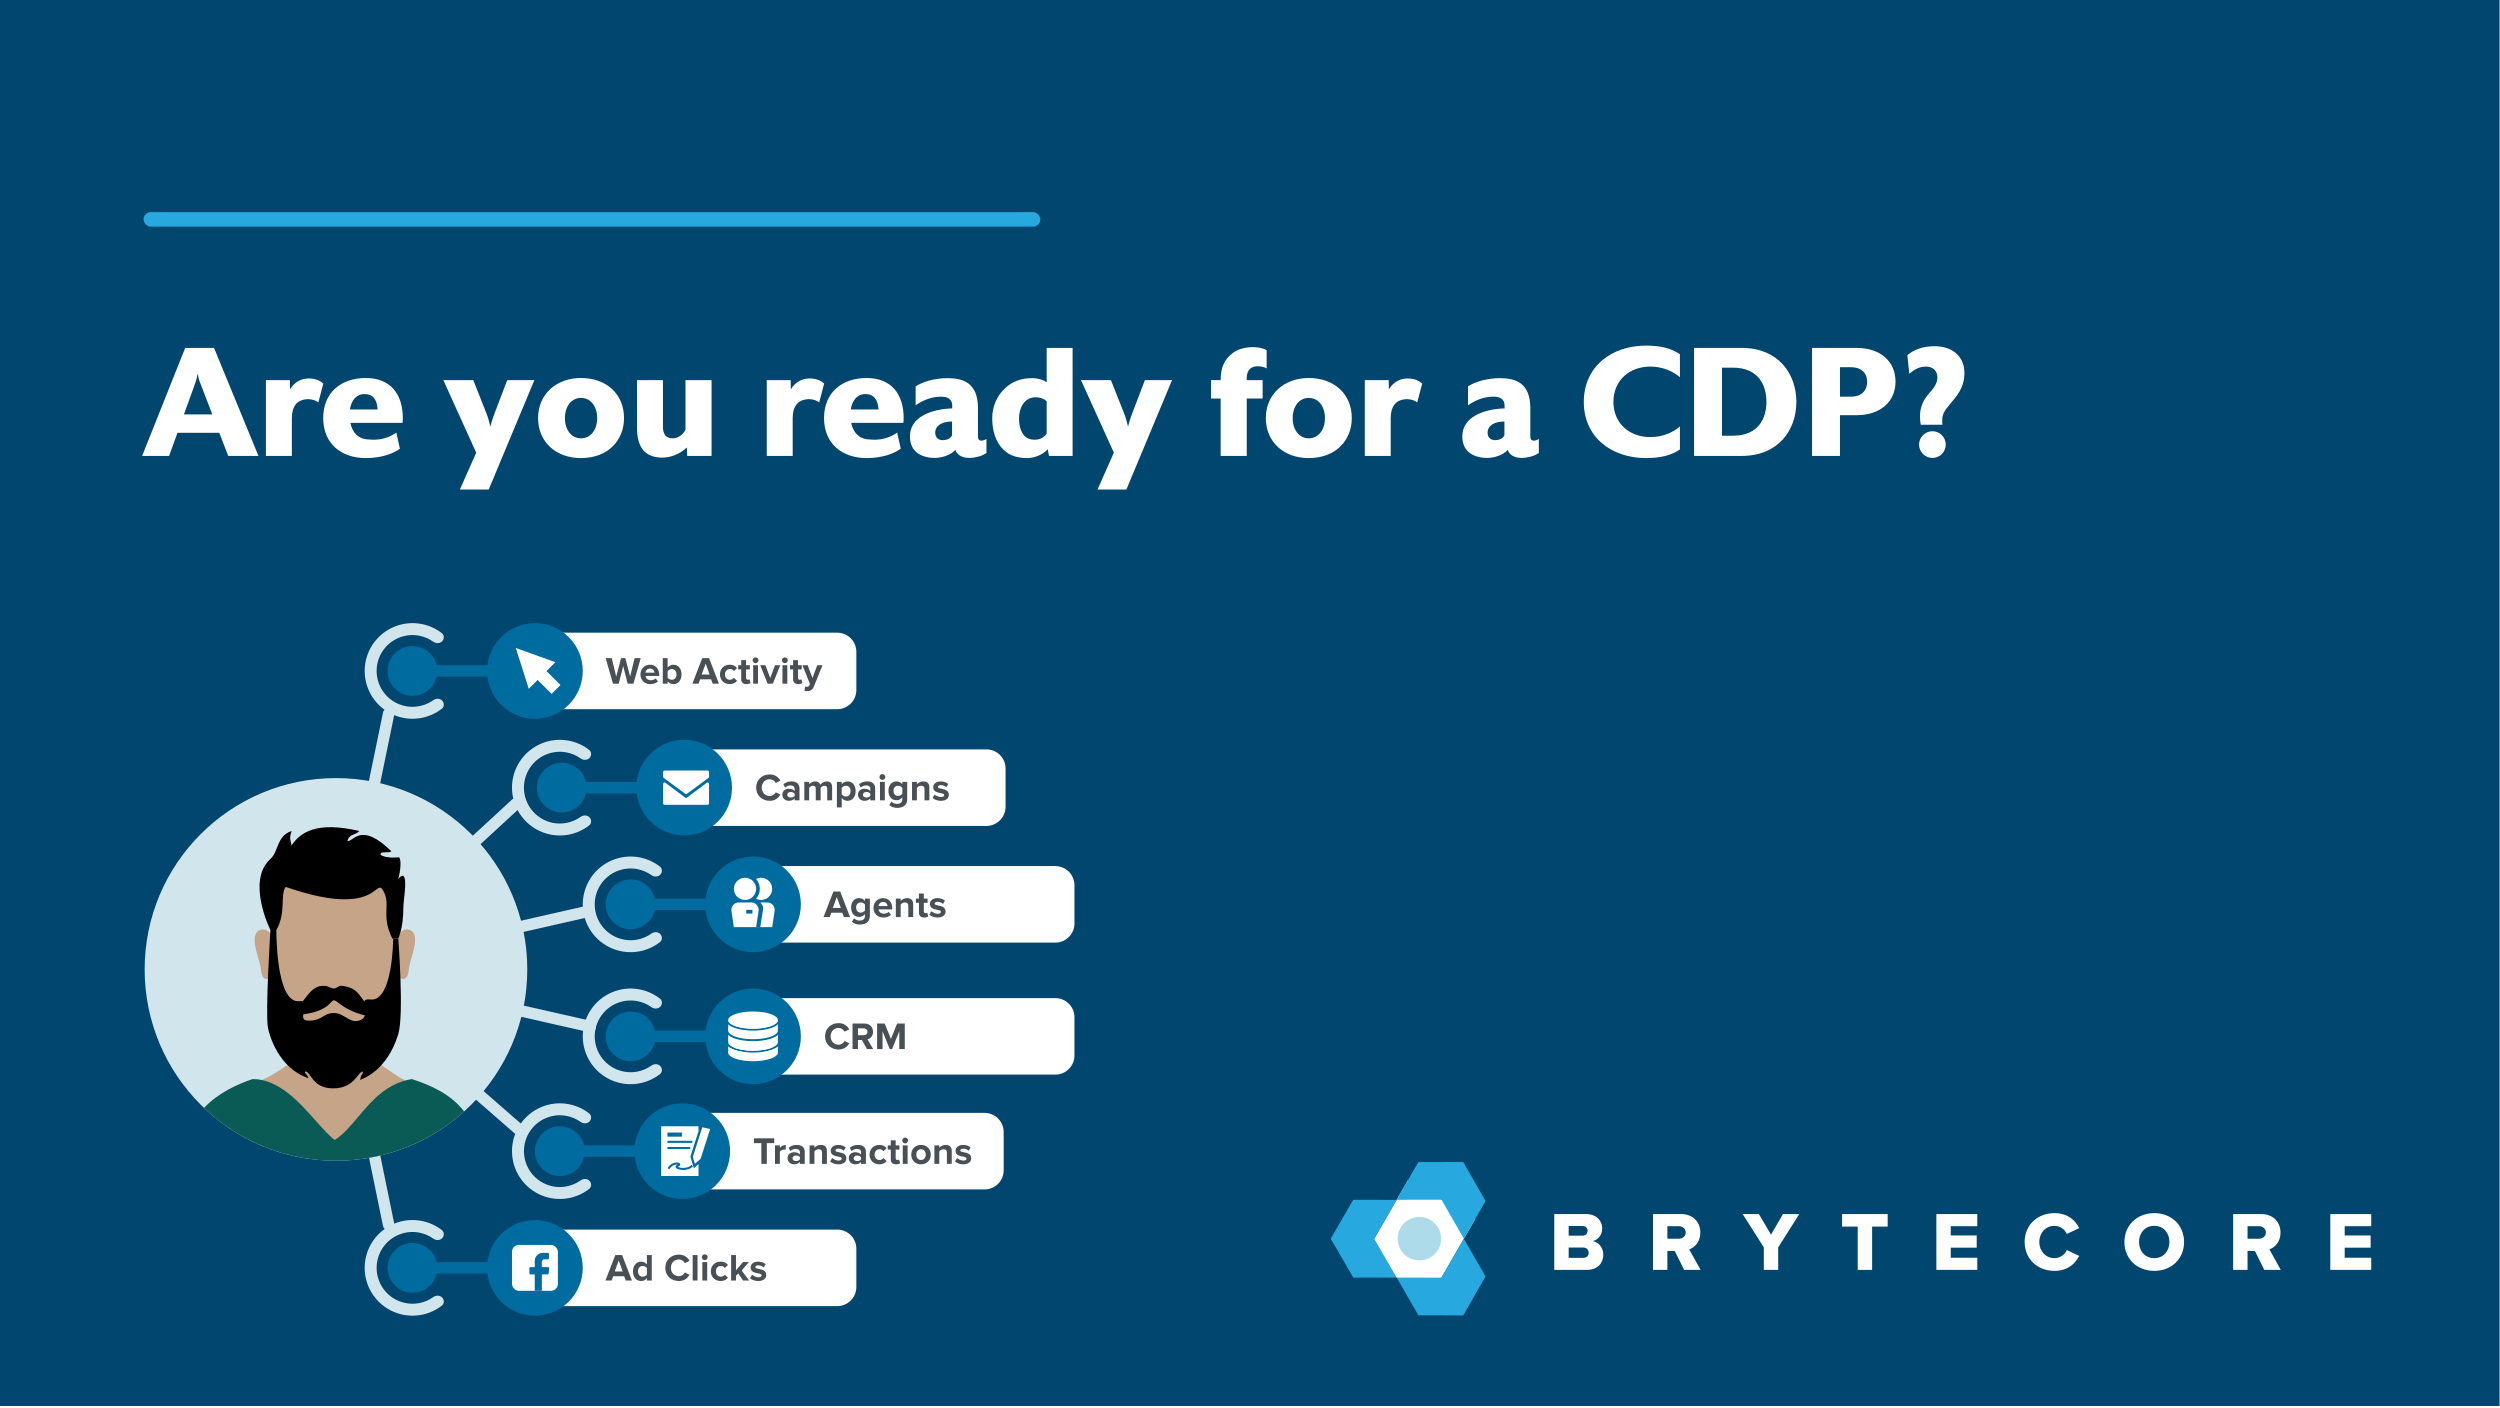 <svg width="1037" height="584" viewBox="0 0 1037 584" fill="none" xmlns="http://www.w3.org/2000/svg">
    <rect width="1036.82" height="583.2" fill="#00466E" />
    <rect x="59.532" y="88" width="372" height="6" rx="3" fill="#27A9E0" />
    <path
        d="M88.78 144.315L107.212 189.115H94.668L90.956 179.515H73.612L70.156 189.115H58.956L76.812 144.315H88.78ZM76.3 171.899H88.076L83.084 158.971C82.444 157.371 82.252 156.411 82.06 155.195H81.932C81.74 156.411 81.548 157.307 80.972 158.971L76.3 171.899ZM134.113 159.099L132.065 166.907C131.041 166.139 129.505 165.563 127.713 165.563C127.457 165.563 127.137 165.627 126.881 165.627C123.425 165.947 121.057 168.379 121.057 173.371V189.115H110.305V157.691H120.225L120.289 161.531C121.953 158.715 124.705 156.987 127.905 156.987C131.105 156.987 132.897 158.011 134.113 159.099ZM167.089 173.435C167.089 174.139 167.025 174.907 166.961 175.419H145.329C146.161 179.323 148.401 181.755 151.857 182.203C152.881 182.267 153.841 182.395 154.801 182.395C158.065 182.395 161.265 181.627 164.401 179.451L165.873 186.107C163.441 187.963 158.577 190.011 151.729 190.011C141.617 190.011 134.065 184.059 134.065 173.435C134.065 162.747 141.553 156.795 151.729 156.795C161.777 156.795 167.089 163.259 167.089 173.435ZM145.137 169.851H156.657C156.401 165.883 154.801 163.451 151.153 163.451C148.081 163.451 145.777 165.755 145.137 169.851ZM210.398 157.691H221.662L202.718 203.067H190.75L197.534 187.771L183.902 157.691H196.318L201.694 171.259C202.206 172.475 202.846 174.587 203.422 176.955C203.998 174.587 204.638 172.731 205.214 171.259L210.398 157.691ZM258.845 173.435C258.845 182.267 252.637 190.011 240.925 190.011C230.813 190.011 223.197 183.483 223.197 173.435C223.197 163.387 230.877 156.795 240.989 156.795C251.293 156.795 258.845 163.195 258.845 173.435ZM247.709 173.435C247.709 168.507 244.957 165.051 240.989 165.051C237.085 165.051 234.333 168.507 234.333 173.435C234.333 178.363 237.085 181.819 240.989 181.819C244.957 181.819 247.709 178.363 247.709 173.435ZM295.154 157.691V189.115H285.042L284.914 185.595C282.034 188.411 278.066 189.819 274.802 189.819C267.186 189.819 264.242 185.211 264.242 177.467V168.059V157.691H274.994V177.339C274.994 178.299 275.186 179.771 276.21 180.859C276.914 181.499 277.81 181.819 278.962 181.819C281.138 181.819 283.186 180.475 284.338 178.299V157.691H295.154ZM341.863 159.099L339.815 166.907C338.791 166.139 337.255 165.563 335.463 165.563C335.207 165.563 334.887 165.627 334.631 165.627C331.175 165.947 328.807 168.379 328.807 173.371V189.115H318.055V157.691H327.975L328.039 161.531C329.703 158.715 332.455 156.987 335.655 156.987C338.855 156.987 340.647 158.011 341.863 159.099ZM374.839 173.435C374.839 174.139 374.775 174.907 374.711 175.419H353.079C353.911 179.323 356.151 181.755 359.607 182.203C360.631 182.267 361.591 182.395 362.551 182.395C365.815 182.395 369.015 181.627 372.151 179.451L373.623 186.107C371.191 187.963 366.327 190.011 359.479 190.011C349.367 190.011 341.815 184.059 341.815 173.435C341.815 162.747 349.303 156.795 359.479 156.795C369.527 156.795 374.839 163.259 374.839 173.435ZM352.887 169.851H364.407C364.151 165.883 362.551 163.451 358.903 163.451C355.831 163.451 353.527 165.755 352.887 169.851ZM409.179 182.075V187.899C407.003 189.435 403.931 189.947 402.139 189.947C399.579 189.947 397.211 189.115 396.251 186.619C394.267 188.987 390.235 189.947 387.803 189.947C382.939 189.947 377.435 187.963 377.435 180.987C377.435 172.859 386.523 169.659 394.971 169.403V168.123C394.971 165.691 393.179 164.539 390.491 164.539C387.163 164.539 383.707 165.435 379.803 168.123V160.251C382.619 158.459 387.419 156.859 393.051 156.859C399.451 156.859 405.659 158.715 405.659 169.339V180.923C405.659 181.947 405.915 182.459 406.427 182.651C406.555 182.715 406.811 182.779 407.067 182.779C407.707 182.779 408.539 182.523 409.179 182.075ZM394.907 180.603V174.843C390.683 174.843 387.931 176.571 387.931 179.515C387.931 181.819 389.659 182.587 391.067 182.587C392.539 182.587 394.203 182.011 394.907 180.603ZM444.916 144.315V189.115H435.124C434.932 188.411 434.804 187.387 434.612 186.363C432.372 188.795 428.852 190.011 426.036 190.011C422.068 190.011 418.676 188.987 416.18 186.491C413.172 183.547 411.572 178.939 411.572 173.499C411.572 168.507 413.62 164.155 416.756 161.147C420.084 158.075 423.668 156.859 428.212 156.859C430.58 156.859 432.756 157.563 434.164 158.523V144.315H444.916ZM434.164 179.899V166.459C433.076 165.371 431.412 164.795 429.556 164.795C425.46 164.795 422.708 168.379 422.708 173.627V173.691C422.708 177.019 423.604 179.387 425.012 180.859C426.1 181.947 427.508 182.395 429.108 182.395C431.284 182.395 433.076 181.499 434.164 179.899ZM474.898 157.691H486.162L467.218 203.067H455.25L462.034 187.771L448.402 157.691H460.818L466.194 171.259C466.706 172.475 467.346 174.587 467.922 176.955C468.498 174.587 469.138 172.731 469.714 171.259L474.898 157.691ZM525.402 145.275V152.827C524.378 152.187 523.034 151.931 521.562 151.931C518.938 151.931 517.146 153.595 517.146 156.795V157.691H523.738V165.307H517.146V189.115H506.33V165.307H502.362V157.691H506.33C506.33 152.187 508.058 149.051 510.938 146.747C513.434 144.699 516.57 143.995 519.834 143.995C521.818 143.995 523.994 144.379 525.402 145.275ZM560.72 173.435C560.72 182.267 554.512 190.011 542.8 190.011C532.688 190.011 525.072 183.483 525.072 173.435C525.072 163.387 532.752 156.795 542.864 156.795C553.168 156.795 560.72 163.195 560.72 173.435ZM549.584 173.435C549.584 168.507 546.832 165.051 542.864 165.051C538.96 165.051 536.208 168.507 536.208 173.435C536.208 178.363 538.96 181.819 542.864 181.819C546.832 181.819 549.584 178.363 549.584 173.435ZM589.925 159.099L587.877 166.907C586.853 166.139 585.317 165.563 583.525 165.563C583.269 165.563 582.949 165.627 582.693 165.627C579.237 165.947 576.869 168.379 576.869 173.371V189.115H566.117V157.691H576.037L576.101 161.531C577.765 158.715 580.517 156.987 583.717 156.987C586.917 156.987 588.709 158.011 589.925 159.099ZM638.304 182.075V187.899C636.128 189.435 633.056 189.947 631.264 189.947C628.704 189.947 626.336 189.115 625.376 186.619C623.392 188.987 619.36 189.947 616.928 189.947C612.064 189.947 606.56 187.963 606.56 180.987C606.56 172.859 615.648 169.659 624.096 169.403V168.123C624.096 165.691 622.304 164.539 619.616 164.539C616.288 164.539 612.832 165.435 608.928 168.123V160.251C611.744 158.459 616.544 156.859 622.176 156.859C628.576 156.859 634.784 158.715 634.784 169.339V180.923C634.784 181.947 635.04 182.459 635.552 182.651C635.68 182.715 635.936 182.779 636.192 182.779C636.832 182.779 637.664 182.523 638.304 182.075ZM624.032 180.603V174.843C619.808 174.843 617.056 176.571 617.056 179.515C617.056 181.819 618.784 182.587 620.192 182.587C621.664 182.587 623.328 182.011 624.032 180.603ZM696.834 176.891V186.427C693.25 188.923 688.642 190.011 682.818 190.011C668.354 190.011 656.962 181.307 656.962 166.715C656.962 152.123 668.354 143.355 682.818 143.355C688.642 143.355 693.25 144.443 696.834 146.939V156.475C694.082 154.043 689.666 152.059 684.546 152.059C675.842 152.059 669.25 157.819 669.25 166.715C669.25 175.547 675.842 181.307 684.546 181.307C689.666 181.307 694.082 179.323 696.834 176.891ZM745.131 166.715C745.131 178.427 737.643 189.115 722.475 189.115H702.699V144.315H722.475C737.643 144.315 745.131 155.003 745.131 166.715ZM732.715 166.715C732.715 159.739 729.387 152.507 718.827 152.507H714.283V180.731H718.827C729.387 180.731 732.715 173.563 732.715 166.715ZM786.261 158.267C786.261 166.715 779.861 172.219 770.133 172.219H763.221V189.115H751.637V144.315H770.133C779.861 144.315 786.261 149.819 786.261 158.267ZM774.485 158.395C774.485 154.555 771.925 152.315 767.829 152.315H763.221V164.539H767.829C771.925 164.539 774.485 162.235 774.485 158.395ZM814.84 154.619C814.84 161.083 811.512 164.411 808.568 167.995C806.52 170.491 805.624 171.707 805.624 174.587C805.624 175.099 805.624 175.611 805.688 176.187H796.728C796.536 174.971 796.408 173.819 796.408 172.795C796.408 168.763 797.88 165.691 800.44 162.875C802.36 160.827 803.64 158.715 803.64 156.539C803.64 156.347 803.64 156.091 803.576 155.835C803.256 153.339 801.336 152.059 798.84 152.059C796.216 152.059 794.104 153.211 791.992 155.067L791.16 147.323C793.784 145.147 797.304 143.611 802.488 143.611C810.232 143.611 814.84 148.219 814.84 154.619ZM807.096 184.443C807.096 187.451 804.664 189.947 801.592 189.947C798.52 189.947 796.024 187.451 796.024 184.443C796.024 181.371 798.52 178.875 801.592 178.875C804.664 178.875 807.096 181.371 807.096 184.443Z"
        fill="white" />
    <rect width="32.198" height="37.327"
        transform="matrix(0.866 0.501 -0.499 0.866 584.034 489.526)" fill="white" />
    <path
        d="M588.339 482.029L606.936 482L616.21 498.171L607.208 513.812L597.934 497.641L579.337 497.67L588.339 482.029Z"
        fill="#27A9E0" />
    <path
        d="M616.204 529.464L606.946 545.632L588.351 545.587L579.337 529.933L597.932 529.978L607.19 513.811L616.204 529.464Z"
        fill="#27A9E0" />
    <path
        d="M552 513.807L561.332 529.937L579.34 529.945L570.007 513.815L579.326 497.693L561.318 497.685L552 513.807Z"
        fill="#27A9E0" />
    <ellipse cx="9.02" cy="9.029" rx="9.02" ry="9.029"
        transform="matrix(0.866 0.501 -0.499 0.866 585.457 501.462)" fill="#AEDBEA" />
    <path
        d="M658.249 526.74H644.713V503.589H657.833C662.414 503.589 664.601 506.574 664.601 509.49C664.601 512.37 662.831 514.314 660.644 514.8C663.108 515.182 665.052 517.542 665.052 520.457C665.052 523.824 662.796 526.74 658.249 526.74ZM650.683 508.552V512.544H656.479C657.694 512.544 658.527 511.676 658.527 510.531C658.527 509.385 657.694 508.552 656.479 508.552H650.683ZM650.683 517.473V521.776H656.687C658.11 521.776 658.978 520.909 658.978 519.659C658.978 518.479 658.145 517.473 656.687 517.473H650.683ZM705.407 526.74H698.569L694.682 518.896H691.628V526.74H685.658V503.589H697.251C702.387 503.589 705.303 506.991 705.303 511.294C705.303 515.321 702.839 517.473 700.687 518.236L705.407 526.74ZM699.229 511.225C699.229 509.628 697.91 508.622 696.348 508.622H691.628V513.828H696.348C697.91 513.828 699.229 512.822 699.229 511.225ZM737.602 526.74H731.632V517.403L722.851 503.589H729.584L734.617 512.127L739.58 503.589H746.348L737.602 517.403V526.74ZM776.554 526.74H770.584V508.795H764.094V503.589H783.01V508.795H776.554V526.74ZM820.178 526.74H803.205V503.589H820.178V508.622H809.175V512.475H819.935V517.542H809.175V521.707H820.178V526.74ZM852.174 527.156C845.232 527.156 839.818 522.297 839.818 515.182C839.818 508.032 845.232 503.207 852.174 503.207C857.936 503.207 860.921 506.366 862.448 509.42L857.311 511.85C856.547 510.01 854.569 508.483 852.174 508.483C848.564 508.483 845.892 511.399 845.892 515.182C845.892 518.965 848.564 521.88 852.174 521.88C854.569 521.88 856.547 520.353 857.311 518.514L862.448 520.943C860.955 523.928 857.936 527.156 852.174 527.156ZM881.204 515.182C881.204 508.136 886.514 503.207 893.594 503.207C900.675 503.207 905.951 508.136 905.951 515.182C905.951 522.228 900.675 527.156 893.594 527.156C886.514 527.156 881.204 522.228 881.204 515.182ZM899.877 515.182C899.877 511.399 897.412 508.483 893.594 508.483C889.742 508.483 887.277 511.399 887.277 515.182C887.277 518.93 889.742 521.88 893.594 521.88C897.412 521.88 899.877 518.93 899.877 515.182ZM946.06 526.74H939.223L935.335 518.896H932.281V526.74H926.311V503.589H937.904C943.041 503.589 945.956 506.991 945.956 511.294C945.956 515.321 943.492 517.473 941.34 518.236L946.06 526.74ZM939.882 511.225C939.882 509.628 938.563 508.622 937.001 508.622H932.281V513.828H937.001C938.563 513.828 939.882 512.822 939.882 511.225ZM983.585 526.74H966.612V503.589H983.585V508.622H972.582V512.475H983.342V517.542H972.582V521.707H983.585V526.74Z"
        fill="white" />
    <path
        d="M244.484 338.993C245.452 339.961 245.461 341.546 244.379 342.386C241.953 344.27 239.114 345.572 236.079 346.176C232.231 346.941 228.242 346.548 224.617 345.047C220.991 343.545 217.893 341.002 215.713 337.74C213.533 334.477 212.369 330.641 212.369 326.717C212.369 322.793 213.533 318.958 215.713 315.695C217.893 312.432 220.991 309.89 224.617 308.388C228.242 306.886 232.231 306.493 236.079 307.259C239.114 307.862 241.953 309.165 244.379 311.049C245.461 311.889 245.452 313.474 244.484 314.442V314.442C243.516 315.411 241.955 315.39 240.839 314.596C239.134 313.382 237.183 312.536 235.112 312.124C232.225 311.549 229.234 311.844 226.515 312.97C223.796 314.096 221.472 316.004 219.837 318.451C218.202 320.898 217.329 323.774 217.329 326.717C217.329 329.66 218.202 332.537 219.837 334.984C221.472 337.431 223.796 339.338 226.515 340.464C229.234 341.591 232.225 341.885 235.112 341.311C237.183 340.899 239.134 340.053 240.839 338.839C241.955 338.044 243.516 338.024 244.484 338.993V338.993Z"
        fill="#D1E5ED" />
    <path
        d="M273.846 387.401C274.815 388.37 274.823 389.954 273.741 390.795C271.316 392.679 268.476 393.981 265.442 394.585C261.593 395.35 257.604 394.957 253.979 393.456C250.354 391.954 247.255 389.411 245.075 386.149C242.895 382.886 241.731 379.05 241.731 375.126C241.731 371.202 242.895 367.366 245.075 364.104C247.255 360.841 250.354 358.298 253.979 356.797C257.604 355.295 261.593 354.902 265.442 355.668C268.476 356.271 271.316 357.574 273.741 359.458C274.823 360.298 274.815 361.883 273.846 362.851V362.851C272.878 363.819 271.317 363.799 270.201 363.005C268.496 361.791 266.546 360.944 264.474 360.532C261.588 359.958 258.596 360.253 255.877 361.379C253.158 362.505 250.834 364.412 249.199 366.859C247.564 369.306 246.691 372.183 246.691 375.126C246.691 378.069 247.564 380.946 249.199 383.393C250.834 385.84 253.158 387.747 255.877 388.873C258.596 389.999 261.588 390.294 264.474 389.72C266.546 389.308 268.496 388.462 270.201 387.247C271.317 386.453 272.878 386.433 273.846 387.401V387.401Z"
        fill="#D1E5ED" />
    <path
        d="M273.846 417.609C274.815 416.64 274.823 415.055 273.741 414.215C271.316 412.331 268.476 411.029 265.442 410.425C261.593 409.66 257.604 410.053 253.979 411.554C250.354 413.056 247.255 415.599 245.075 418.861C242.895 422.124 241.731 425.96 241.731 429.884C241.731 433.808 242.895 437.643 245.075 440.906C247.255 444.169 250.354 446.712 253.979 448.213C257.604 449.715 261.593 450.108 265.442 449.342C268.476 448.739 271.316 447.436 273.741 445.552C274.823 444.712 274.815 443.127 273.846 442.159V442.159C272.878 441.19 271.317 441.211 270.201 442.005C268.496 443.219 266.546 444.066 264.474 444.478C261.588 445.052 258.596 444.757 255.877 443.631C253.158 442.505 250.834 440.597 249.199 438.15C247.564 435.703 246.691 432.827 246.691 429.884C246.691 426.941 247.564 424.064 249.199 421.617C250.834 419.17 253.158 417.263 255.877 416.137C258.596 415.01 261.588 414.716 264.474 415.29C266.546 415.702 268.496 416.548 270.201 417.762C271.317 418.557 272.878 418.577 273.846 417.609V417.609Z"
        fill="#D1E5ED" />
    <path
        d="M244.484 489.774C245.452 490.743 245.461 492.327 244.379 493.167C241.953 495.051 239.114 496.354 236.079 496.957C232.231 497.723 228.242 497.33 224.617 495.828C220.991 494.327 217.893 491.784 215.713 488.521C213.533 485.259 212.369 481.423 212.369 477.499C212.369 473.575 213.533 469.739 215.713 466.477C217.893 463.214 220.991 460.671 224.617 459.17C228.242 457.668 232.231 457.275 236.079 458.041C239.114 458.644 241.953 459.947 244.379 461.831C245.461 462.671 245.452 464.255 244.484 465.224V465.224C243.516 466.192 241.955 466.172 240.839 465.378C239.134 464.163 237.183 463.317 235.112 462.905C232.225 462.331 229.234 462.626 226.515 463.752C223.796 464.878 221.472 466.785 219.837 469.232C218.202 471.679 217.329 474.556 217.329 477.499C217.329 480.442 218.202 483.319 219.837 485.766C221.472 488.213 223.796 490.12 226.515 491.246C229.234 492.372 232.225 492.667 235.112 492.093C237.183 491.681 239.134 490.835 240.839 489.62C241.955 488.826 243.516 488.806 244.484 489.774V489.774Z"
        fill="#D1E5ED" />
    <rect x="214.053" y="330.127" width="4.762" height="167.969" rx="2.381"
        transform="rotate(47.38 214.053 330.127)" fill="#D1E5ED" />
    <rect x="159.338" y="293.254" width="4.762" height="147.024" rx="2.381"
        transform="rotate(11.612 159.338 293.254)" fill="#D1E5ED" />
    <rect width="4.762" height="134.177" rx="2.381"
        transform="matrix(0.98 -0.201 -0.201 -0.98 159.338 510.835)" fill="#D1E5ED" />
    <path
        d="M183.377 290.584C184.346 291.552 184.354 293.137 183.272 293.977C180.847 295.861 178.007 297.164 174.973 297.767C171.124 298.533 167.135 298.14 163.51 296.638C159.885 295.137 156.786 292.594 154.606 289.331C152.426 286.068 151.262 282.233 151.262 278.309C151.262 274.385 152.426 270.549 154.606 267.286C156.786 264.024 159.885 261.481 163.51 259.979C167.135 258.478 171.124 258.085 174.973 258.85C178.007 259.454 180.847 260.756 183.272 262.64C184.354 263.48 184.346 265.065 183.377 266.033V266.033C182.409 267.002 180.848 266.982 179.732 266.187C178.027 264.973 176.077 264.127 174.005 263.715C171.119 263.141 168.127 263.435 165.408 264.562C162.689 265.688 160.365 267.595 158.73 270.042C157.095 272.489 156.222 275.366 156.222 278.309C156.222 281.252 157.095 284.128 158.73 286.575C160.365 289.022 162.689 290.93 165.408 292.056C168.127 293.182 171.119 293.477 174.005 292.903C176.077 292.49 178.027 291.644 179.732 290.43C180.848 289.636 182.409 289.615 183.377 290.584V290.584Z"
        fill="#D1E5ED" />
    <path
        d="M183.377 538.183C184.346 539.151 184.354 540.736 183.272 541.576C180.847 543.46 178.007 544.763 174.973 545.366C171.124 546.132 167.135 545.739 163.51 544.237C159.885 542.736 156.786 540.193 154.606 536.93C152.426 533.668 151.262 529.832 151.262 525.908C151.262 521.984 152.426 518.148 154.606 514.885C156.786 511.623 159.885 509.08 163.51 507.578C167.135 506.077 171.124 505.684 174.973 506.449C178.007 507.053 180.847 508.355 183.272 510.239C184.354 511.08 184.346 512.664 183.377 513.633V513.633C182.409 514.601 180.848 514.581 179.732 513.786C178.027 512.572 176.077 511.726 174.005 511.314C171.119 510.74 168.127 511.034 165.408 512.161C162.689 513.287 160.365 515.194 158.73 517.641C157.095 520.088 156.222 522.965 156.222 525.908C156.222 528.851 157.095 531.728 158.73 534.175C160.365 536.622 162.689 538.529 165.408 539.655C168.127 540.781 171.119 541.076 174.005 540.502C176.077 540.09 178.027 539.243 179.732 538.029C180.848 537.235 182.409 537.214 183.377 538.183V538.183Z"
        fill="#D1E5ED" />
    <rect x="245.341" y="375.273" width="4.762" height="160.496" rx="2.381"
        transform="rotate(77.212 245.341 375.273)" fill="#D1E5ED" />
    <rect width="4.762" height="170.087" rx="2.381"
        transform="matrix(0.221 -0.975 -0.975 -0.221 246.657 428.68)" fill="#D1E5ED" />
    <rect x="218.407" y="468.124" width="4.762" height="100.159" rx="2.381"
        transform="rotate(131.091 218.407 468.124)" fill="#D1E5ED" />
    <circle cx="139.359" cy="402.108" r="79.359" fill="#D1E5ED" />
    <path
        d="M138.862 434.95C155.015 434.95 161.335 447.208 174.328 450.751C192.05 455.585 138.768 481.222 138.768 481.222C138.768 481.222 87.241 454.615 104.801 449.347C118.847 445.133 122.709 434.95 138.862 434.95Z"
        fill="#C5A488" />
    <path fill-rule="evenodd" clip-rule="evenodd"
        d="M192.521 461.029C178.451 473.732 159.808 481.467 139.359 481.467C118.14 481.467 98.867 473.14 84.628 459.575C90.542 453.236 98.86 449.571 104.801 447.591C115.666 447.591 124.274 457.315 131.112 465.041C133.998 468.302 136.569 471.206 138.862 472.874C142.411 470.592 145.41 467.03 148.571 463.277C154.168 456.632 160.269 449.386 170.816 447.591C179.022 450.238 187.154 454.013 192.521 461.029Z"
        fill="#0A5B56" />
    <ellipse cx="138.511" cy="390.706" rx="25.985" ry="38.275" fill="#C5A488" />
    <path
        d="M115.411 395.042C116.19 400.685 113.346 405.752 110.419 406.156C107.61 405.103 109.015 402.645 106.908 396.675C104.45 388.599 105.776 385.959 108.702 385.555C111.628 385.151 114.632 389.398 115.411 395.042Z"
        fill="#C5A488" />
    <path
        d="M162.396 395.042C161.617 400.685 164.462 405.752 167.388 406.156C170.197 405.103 168.793 402.645 170.9 396.675C173.357 388.599 172.032 385.959 169.105 385.555C166.179 385.151 163.175 389.398 162.396 395.042Z"
        fill="#C5A488" />
    <path
        d="M112.175 385.79H114.633C114.633 385.79 114.342 416.372 124.114 415.286C130.435 414.584 122.007 423.362 127.977 423.362C133.946 423.362 133.946 420.202 138.511 420.202C143.076 420.202 145.183 425.118 149.748 423.011C154.312 420.904 147.641 413.881 153.61 414.584C163.026 415.691 163.091 389.301 163.091 389.301H165.198C165.198 389.301 167.656 420.904 165.198 428.98C160.496 444.431 150.099 447.591 149.396 447.942C149.748 445.133 150.801 445.835 150.45 444.431C148.343 444.782 146.941 451.454 138.16 451.454C129.381 451.454 129.03 444.431 126.572 444.431C126.221 445.484 127.274 445.133 127.977 447.24C115.335 443.026 111.603 428.98 111.122 426.171C110.038 419.851 112.175 385.79 112.175 385.79Z"
        fill="black" />
    <path
        d="M120.251 421.256C126.923 415.637 128.328 408.263 134.999 408.966C136.37 409.11 137.134 409.967 138.511 410.019C139.888 410.07 140.213 408.557 142.373 408.966C150.099 410.427 147.641 413.179 157.473 422.309C143.076 420.553 140.267 414.935 138.511 414.935C136.755 414.935 136.755 420.553 120.251 421.256Z"
        fill="black" />
    <path
        d="M120.954 344.706C119.9 347.866 120.469 348.395 120.954 350.675C124.465 345.408 131.137 340.492 149.045 344.706C147.362 346.593 144.832 345.759 144.129 348.92C146.938 348.92 149.748 340.843 162.389 353.133C160.888 354.095 157.824 352.782 157.824 354.538C160.282 356.294 165.549 355.591 165.549 355.591C167.048 357.722 165.198 364.721 165.198 364.721C165.198 364.721 166.251 362.965 167.305 363.317C169.061 364.721 167.305 373.369 167.305 376.66C167.305 385.088 165.198 389.301 165.198 389.301C165.198 389.301 162.79 389.401 162.74 389.301C157.824 379.469 162.389 375.256 158.877 369.286C155.668 363.83 156.77 381.225 118.496 367.881C116.038 371.393 118.847 378.416 114.633 385.79C113.229 385.79 112.175 385.79 112.175 385.79C112.175 385.79 102.009 365.443 112.175 356.294C115.687 353.133 114.633 346.813 120.954 344.706Z"
        fill="black" />
    <circle cx="233.002" cy="326.717" r="10.317" fill="#006B9E" />
    <rect x="233.002" y="324.337" width="38.886" height="4.762" rx="2.381" fill="#006B9E" />
    <g filter="url(#filter0_d_644_7291)">
        <path
            d="M290.14 311.639H408.385C412.767 311.639 416.32 315.192 416.32 319.575V333.86C416.32 338.242 412.767 341.795 408.385 341.795H290.14V311.639Z"
            fill="white" />
    </g>
    <path
        d="M290.14 310.846H409.178C413.561 310.846 417.114 314.399 417.114 318.781V334.653C417.114 339.036 413.561 342.589 409.178 342.589H290.14V310.846Z"
        fill="white" />
    <circle cx="283.791" cy="326.717" r="19.84" fill="#006B9E" />
    <path
        d="M319.285 332.178C316.11 332.178 313.65 329.956 313.65 326.703C313.65 323.449 316.11 321.227 319.285 321.227C321.618 321.227 322.967 322.497 323.713 323.814L321.777 324.766C321.332 323.909 320.38 323.227 319.285 323.227C317.364 323.227 315.968 324.703 315.968 326.703C315.968 328.702 317.364 330.179 319.285 330.179C320.38 330.179 321.332 329.512 321.777 328.639L323.713 329.575C322.951 330.893 321.618 332.178 319.285 332.178ZM331.625 331.988H329.61V331.194C329.086 331.813 328.181 332.178 327.181 332.178C325.959 332.178 324.515 331.353 324.515 329.639C324.515 327.845 325.959 327.163 327.181 327.163C328.197 327.163 329.102 327.496 329.61 328.099V327.068C329.61 326.29 328.943 325.782 327.927 325.782C327.102 325.782 326.34 326.084 325.689 326.687L324.927 325.338C325.864 324.512 327.07 324.131 328.276 324.131C330.022 324.131 331.625 324.83 331.625 327.036V331.988ZM327.991 330.813C328.641 330.813 329.276 330.591 329.61 330.147V329.194C329.276 328.75 328.641 328.528 327.991 328.528C327.197 328.528 326.546 328.941 326.546 329.687C326.546 330.401 327.197 330.813 327.991 330.813ZM345.163 331.988H343.132V327.147C343.132 326.433 342.814 325.925 341.989 325.925C341.275 325.925 340.688 326.401 340.402 326.814V331.988H338.37V327.147C338.37 326.433 338.053 325.925 337.228 325.925C336.529 325.925 335.942 326.401 335.64 326.83V331.988H333.625V324.322H335.64V325.322C335.958 324.862 336.974 324.131 338.148 324.131C339.275 324.131 339.989 324.655 340.275 325.528C340.719 324.83 341.735 324.131 342.91 324.131C344.322 324.131 345.163 324.877 345.163 326.449V331.988ZM351.521 332.178C350.616 332.178 349.775 331.797 349.156 331.004V334.908H347.14V324.322H349.156V325.29C349.743 324.544 350.585 324.131 351.521 324.131C353.489 324.131 354.918 325.592 354.918 328.147C354.918 330.702 353.489 332.178 351.521 332.178ZM350.886 330.385C352.045 330.385 352.823 329.48 352.823 328.147C352.823 326.83 352.045 325.925 350.886 325.925C350.235 325.925 349.49 326.306 349.156 326.798V329.512C349.49 329.988 350.235 330.385 350.886 330.385ZM363.012 331.988H360.997V331.194C360.473 331.813 359.568 332.178 358.568 332.178C357.346 332.178 355.902 331.353 355.902 329.639C355.902 327.845 357.346 327.163 358.568 327.163C359.584 327.163 360.489 327.496 360.997 328.099V327.068C360.997 326.29 360.33 325.782 359.314 325.782C358.489 325.782 357.727 326.084 357.076 326.687L356.314 325.338C357.251 324.512 358.457 324.131 359.663 324.131C361.409 324.131 363.012 324.83 363.012 327.036V331.988ZM359.378 330.813C360.028 330.813 360.663 330.591 360.997 330.147V329.194C360.663 328.75 360.028 328.528 359.378 328.528C358.584 328.528 357.933 328.941 357.933 329.687C357.933 330.401 358.584 330.813 359.378 330.813ZM366.012 323.497C365.361 323.497 364.805 322.957 364.805 322.29C364.805 321.624 365.361 321.1 366.012 321.1C366.678 321.1 367.218 321.624 367.218 322.29C367.218 322.957 366.678 323.497 366.012 323.497ZM367.027 331.988H365.012V324.322H367.027V331.988ZM372.169 335.099C370.851 335.099 369.836 334.797 368.867 333.956L369.772 332.496C370.391 333.178 371.201 333.448 372.169 333.448C373.137 333.448 374.28 333.02 374.28 331.512V330.734C373.677 331.496 372.851 331.94 371.915 331.94C369.994 331.94 368.534 330.591 368.534 328.036C368.534 325.528 369.978 324.131 371.915 324.131C372.835 324.131 373.661 324.528 374.28 325.306V324.322H376.311V331.464C376.311 334.385 374.057 335.099 372.169 335.099ZM372.55 330.147C373.216 330.147 373.946 329.766 374.28 329.274V326.798C373.946 326.29 373.216 325.925 372.55 325.925C371.407 325.925 370.613 326.718 370.613 328.036C370.613 329.353 371.407 330.147 372.55 330.147ZM385.5 331.988H383.485V327.353C383.485 326.29 382.929 325.925 382.072 325.925C381.278 325.925 380.66 326.369 380.326 326.83V331.988H378.31V324.322H380.326V325.322C380.818 324.735 381.755 324.131 383.009 324.131C384.691 324.131 385.5 325.084 385.5 326.576V331.988ZM390.264 332.178C388.93 332.178 387.645 331.734 386.835 330.988L387.708 329.575C388.264 330.099 389.406 330.623 390.359 330.623C391.232 330.623 391.644 330.274 391.644 329.798C391.644 329.274 390.946 329.131 390.105 328.972C388.787 328.718 387.089 328.385 387.089 326.544C387.089 325.258 388.216 324.131 390.232 324.131C391.533 324.131 392.565 324.576 393.327 325.179L392.517 326.56C392.057 326.068 391.184 325.671 390.248 325.671C389.518 325.671 389.041 326.004 389.041 326.433C389.041 326.877 389.645 327.004 390.502 327.179C391.819 327.433 393.581 327.798 393.581 329.718C393.581 331.115 392.39 332.178 390.264 332.178Z"
        fill="#495055" />
    <path
        d="M275.063 320.204C275.063 319.875 275.33 319.609 275.659 319.609H293.513C293.842 319.609 294.108 319.875 294.108 320.204V322.202C294.108 322.391 294.018 322.569 293.866 322.681L284.939 329.258C284.729 329.412 284.443 329.412 284.233 329.258L275.306 322.681C275.153 322.569 275.063 322.391 275.063 322.202V320.204Z"
        fill="white" />
    <path
        d="M294.108 333.231C294.108 333.559 293.842 333.826 293.513 333.826L275.659 333.826C275.33 333.826 275.063 333.559 275.063 333.231L275.063 325.168C275.063 324.678 275.623 324.398 276.016 324.692L284.229 330.852C284.44 331.011 284.731 331.011 284.943 330.852L293.156 324.692C293.548 324.398 294.108 324.678 294.108 325.168L294.108 333.231Z"
        fill="white" />
    <circle cx="171.102" cy="278.309" r="10.317" fill="#006B9E" />
    <rect x="171.102" y="275.928" width="38.886" height="4.762" rx="2.381" fill="#006B9E" />
    <g filter="url(#filter1_d_644_7291)">
        <path
            d="M228.24 263.23H346.484C350.867 263.23 354.42 266.783 354.42 271.166V285.451C354.42 289.834 350.867 293.387 346.484 293.387H228.24V263.23Z"
            fill="white" />
    </g>
    <path
        d="M228.24 262.437H347.278C351.661 262.437 355.214 265.99 355.214 270.373V286.245C355.214 290.627 351.661 294.18 347.278 294.18H228.24V262.437Z"
        fill="white" />
    <circle cx="221.891" cy="278.309" r="19.84" fill="#006B9E" />
    <path
        d="M262.749 283.579H260.353L258.496 276.31L256.655 283.579H254.258L251.227 272.993H253.75L255.607 280.643L257.623 272.993H259.385L261.384 280.643L263.226 272.993H265.765L262.749 283.579ZM269.748 283.77C267.415 283.77 265.653 282.198 265.653 279.738C265.653 277.516 267.288 275.723 269.621 275.723C271.906 275.723 273.462 277.437 273.462 279.945V280.389H267.764C267.891 281.357 268.668 282.167 269.97 282.167C270.621 282.167 271.525 281.881 272.017 281.405L272.906 282.706C272.144 283.405 270.938 283.77 269.748 283.77ZM271.51 279.024C271.462 278.294 270.954 277.326 269.621 277.326C268.367 277.326 267.827 278.262 267.732 279.024H271.51ZM276.933 281.119C277.267 281.611 278.013 281.976 278.663 281.976C279.838 281.976 280.616 281.087 280.616 279.754C280.616 278.421 279.838 277.516 278.663 277.516C278.013 277.516 277.267 277.897 276.933 278.405V281.119ZM276.933 283.579H274.918V272.993H276.933V276.897C277.537 276.12 278.394 275.723 279.298 275.723C281.251 275.723 282.695 277.246 282.695 279.754C282.695 282.309 281.235 283.77 279.298 283.77C278.378 283.77 277.537 283.357 276.933 282.595V283.579ZM298.198 283.579H295.627L294.976 281.786H290.437L289.77 283.579H287.199L291.294 272.993H294.119L298.198 283.579ZM294.357 279.802L292.707 275.247L291.056 279.802H294.357ZM302.7 283.77C300.335 283.77 298.636 282.103 298.636 279.738C298.636 277.389 300.335 275.723 302.7 275.723C304.271 275.723 305.223 276.405 305.731 277.104L304.414 278.342C304.049 277.802 303.493 277.516 302.795 277.516C301.573 277.516 300.716 278.405 300.716 279.738C300.716 281.071 301.573 281.976 302.795 281.976C303.493 281.976 304.049 281.659 304.414 281.151L305.731 282.373C305.223 283.087 304.271 283.77 302.7 283.77ZM309.62 283.77C308.207 283.77 307.446 283.04 307.446 281.675V277.675H306.176V275.913H307.446V273.818H309.477V275.913H311.033V277.675H309.477V281.135C309.477 281.611 309.731 281.976 310.175 281.976C310.477 281.976 310.763 281.865 310.874 281.754L311.302 283.278C311.001 283.547 310.461 283.77 309.62 283.77ZM313.412 275.088C312.761 275.088 312.205 274.548 312.205 273.882C312.205 273.215 312.761 272.691 313.412 272.691C314.078 272.691 314.618 273.215 314.618 273.882C314.618 274.548 314.078 275.088 313.412 275.088ZM314.427 283.579H312.412V275.913H314.427V283.579ZM320.584 283.579H318.41L315.331 275.913H317.489L319.489 281.246L321.489 275.913H323.664L320.584 283.579ZM325.563 275.088C324.913 275.088 324.357 274.548 324.357 273.882C324.357 273.215 324.913 272.691 325.563 272.691C326.23 272.691 326.77 273.215 326.77 273.882C326.77 274.548 326.23 275.088 325.563 275.088ZM326.579 283.579H324.563V275.913H326.579V283.579ZM331.149 283.77C329.737 283.77 328.975 283.04 328.975 281.675V277.675H327.705V275.913H328.975V273.818H331.006V275.913H332.562V277.675H331.006V281.135C331.006 281.611 331.26 281.976 331.705 281.976C332.006 281.976 332.292 281.865 332.403 281.754L332.832 283.278C332.53 283.547 331.99 283.77 331.149 283.77ZM333.671 286.579L333.973 284.77C334.147 284.849 334.417 284.897 334.607 284.897C335.131 284.897 335.48 284.754 335.671 284.341L335.957 283.69L332.846 275.913H335.004L337.004 281.246L339.004 275.913H341.178L337.575 284.833C337.004 286.277 335.988 286.658 334.671 286.69C334.433 286.69 333.925 286.642 333.671 286.579Z"
        fill="#495055" />
    <path
        d="M213.956 268.786L230.373 274.683L226.691 278.365L232.477 284.15L230.373 286.254L228.795 287.832L223.01 282.046L219.328 285.728L213.956 268.786Z"
        fill="white" />
    <circle cx="232.208" cy="477.499" r="10.317" fill="#006B9E" />
    <rect x="232.208" y="475.118" width="38.886" height="4.762" rx="2.381" fill="#006B9E" />
    <g filter="url(#filter2_d_644_7291)">
        <path
            d="M289.347 462.421H407.591C411.974 462.421 415.527 465.974 415.527 470.357V484.641C415.527 489.024 411.974 492.577 407.591 492.577H289.347V462.421Z"
            fill="white" />
    </g>
    <path
        d="M289.347 461.627H408.385C412.768 461.627 416.321 465.18 416.321 469.563V485.435C416.321 489.818 412.768 493.371 408.385 493.371H289.347V461.627Z"
        fill="white" />
    <circle cx="282.998" cy="477.499" r="19.84" fill="#006B9E" />
    <path
        d="M318.079 482.77H315.809V474.167H312.714V472.183H321.158V474.167H318.079V482.77ZM323.486 482.77H321.47V475.103H323.486V476.151C324.026 475.469 324.978 474.913 325.93 474.913V476.881C325.787 476.849 325.597 476.833 325.375 476.833C324.708 476.833 323.819 477.214 323.486 477.706V482.77ZM333.808 482.77H331.792V481.976C331.269 482.595 330.364 482.96 329.364 482.96C328.142 482.96 326.698 482.135 326.698 480.421C326.698 478.627 328.142 477.945 329.364 477.945C330.38 477.945 331.284 478.278 331.792 478.881V477.849C331.792 477.072 331.126 476.564 330.11 476.564C329.285 476.564 328.523 476.865 327.872 477.468L327.11 476.119C328.047 475.294 329.253 474.913 330.459 474.913C332.205 474.913 333.808 475.611 333.808 477.818V482.77ZM330.173 481.595C330.824 481.595 331.459 481.373 331.792 480.928V479.976C331.459 479.532 330.824 479.309 330.173 479.309C329.38 479.309 328.729 479.722 328.729 480.468C328.729 481.182 329.38 481.595 330.173 481.595ZM342.997 482.77H340.982V478.135C340.982 477.072 340.426 476.707 339.569 476.707C338.775 476.707 338.156 477.151 337.823 477.611V482.77H335.807V475.103H337.823V476.103C338.315 475.516 339.252 474.913 340.505 474.913C342.188 474.913 342.997 475.865 342.997 477.357V482.77ZM347.76 482.96C346.427 482.96 345.142 482.516 344.332 481.77L345.205 480.357C345.761 480.881 346.903 481.405 347.856 481.405C348.729 481.405 349.141 481.055 349.141 480.579C349.141 480.055 348.443 479.913 347.602 479.754C346.284 479.5 344.586 479.167 344.586 477.326C344.586 476.04 345.713 474.913 347.729 474.913C349.03 474.913 350.062 475.357 350.824 475.961L350.014 477.341C349.554 476.849 348.681 476.453 347.745 476.453C347.015 476.453 346.538 476.786 346.538 477.214C346.538 477.659 347.141 477.786 347.999 477.96C349.316 478.214 351.078 478.579 351.078 480.5C351.078 481.897 349.887 482.96 347.76 482.96ZM359.181 482.77H357.165V481.976C356.642 482.595 355.737 482.96 354.737 482.96C353.515 482.96 352.071 482.135 352.071 480.421C352.071 478.627 353.515 477.945 354.737 477.945C355.753 477.945 356.658 478.278 357.165 478.881V477.849C357.165 477.072 356.499 476.564 355.483 476.564C354.658 476.564 353.896 476.865 353.245 477.468L352.483 476.119C353.42 475.294 354.626 474.913 355.832 474.913C357.578 474.913 359.181 475.611 359.181 477.818V482.77ZM355.547 481.595C356.197 481.595 356.832 481.373 357.165 480.928V479.976C356.832 479.532 356.197 479.309 355.547 479.309C354.753 479.309 354.102 479.722 354.102 480.468C354.102 481.182 354.753 481.595 355.547 481.595ZM364.752 482.96C362.387 482.96 360.689 481.293 360.689 478.929C360.689 476.58 362.387 474.913 364.752 474.913C366.323 474.913 367.275 475.596 367.783 476.294L366.466 477.532C366.101 476.992 365.545 476.707 364.847 476.707C363.625 476.707 362.768 477.595 362.768 478.929C362.768 480.262 363.625 481.166 364.847 481.166C365.545 481.166 366.101 480.849 366.466 480.341L367.783 481.563C367.275 482.278 366.323 482.96 364.752 482.96ZM371.672 482.96C370.26 482.96 369.498 482.23 369.498 480.865V476.865H368.228V475.103H369.498V473.008H371.529V475.103H373.085V476.865H371.529V480.325C371.529 480.801 371.783 481.166 372.228 481.166C372.529 481.166 372.815 481.055 372.926 480.944L373.355 482.468C373.053 482.738 372.513 482.96 371.672 482.96ZM375.464 474.278C374.813 474.278 374.257 473.739 374.257 473.072C374.257 472.405 374.813 471.882 375.464 471.882C376.13 471.882 376.67 472.405 376.67 473.072C376.67 473.739 376.13 474.278 375.464 474.278ZM376.48 482.77H374.464V475.103H376.48V482.77ZM382.034 482.96C379.51 482.96 377.986 481.119 377.986 478.929C377.986 476.754 379.51 474.913 382.034 474.913C384.573 474.913 386.097 476.754 386.097 478.929C386.097 481.119 384.573 482.96 382.034 482.96ZM382.034 481.166C383.287 481.166 384.002 480.135 384.002 478.929C384.002 477.738 383.287 476.707 382.034 476.707C380.78 476.707 380.081 477.738 380.081 478.929C380.081 480.135 380.78 481.166 382.034 481.166ZM394.782 482.77H392.766V478.135C392.766 477.072 392.211 476.707 391.354 476.707C390.56 476.707 389.941 477.151 389.608 477.611V482.77H387.592V475.103H389.608V476.103C390.1 475.516 391.036 474.913 392.29 474.913C393.973 474.913 394.782 475.865 394.782 477.357V482.77ZM399.545 482.96C398.212 482.96 396.926 482.516 396.117 481.77L396.99 480.357C397.545 480.881 398.688 481.405 399.64 481.405C400.513 481.405 400.926 481.055 400.926 480.579C400.926 480.055 400.228 479.913 399.386 479.754C398.069 479.5 396.371 479.167 396.371 477.326C396.371 476.04 397.498 474.913 399.513 474.913C400.815 474.913 401.847 475.357 402.608 475.961L401.799 477.341C401.339 476.849 400.466 476.453 399.529 476.453C398.799 476.453 398.323 476.786 398.323 477.214C398.323 477.659 398.926 477.786 399.783 477.96C401.101 478.214 402.862 478.579 402.862 480.5C402.862 481.897 401.672 482.96 399.545 482.96Z"
        fill="#495055" />
    <path
        d="M291.598 468.097L294.015 468.623L290.249 480.4L288.45 481.986L287.833 479.874L291.598 468.097Z"
        fill="white" stroke="white" stroke-width="0.86" stroke-miterlimit="10" />
    <path fill-rule="evenodd" clip-rule="evenodd"
        d="M289.744 469.253V467.182H274.269V487.816H289.744V482.855L287.788 484.58L286.382 479.769L289.744 469.253ZM280.683 483.055C279.788 483.077 278.441 483.552 277.656 485.01L276.9 484.602C277.857 482.823 279.519 482.224 280.661 482.196C280.948 482.189 281.216 482.217 281.441 482.279C281.65 482.337 281.892 482.443 282.041 482.647C282.124 482.76 282.177 482.905 282.166 483.069C282.155 483.228 282.086 483.361 282.003 483.463C281.848 483.655 281.597 483.8 281.306 483.916C281.25 483.938 281.207 483.959 281.174 483.977C281.257 484.035 281.388 484.103 281.573 484.171C281.809 484.256 282.106 484.331 282.446 484.381C283.833 484.587 285.709 484.365 286.861 483.213L287.469 483.821C286.041 485.248 283.834 485.456 282.32 485.231C281.934 485.174 281.579 485.087 281.279 484.979C280.987 484.872 280.717 484.734 280.526 484.558C280.337 484.384 280.141 484.079 280.281 483.715C280.397 483.413 280.696 483.234 280.987 483.118C281.02 483.104 281.051 483.091 281.078 483.079C280.969 483.061 280.835 483.051 280.683 483.055ZM276.848 469.761H282.866V471.481H276.848V469.761ZM276.848 473.2H287.165V474.06H276.848V473.2ZM286.305 475.78H276.848V476.639H286.305V475.78Z"
        fill="white" />
    <circle cx="171.102" cy="525.908" r="10.317" fill="#006B9E" />
    <rect x="171.102" y="523.527" width="38.886" height="4.762" rx="2.381" fill="#006B9E" />
    <g filter="url(#filter3_d_644_7291)">
        <path
            d="M228.24 510.829H346.484C350.867 510.829 354.42 514.382 354.42 518.765V533.05C354.42 537.433 350.867 540.986 346.484 540.986H228.24V510.829Z"
            fill="white" />
    </g>
    <path
        d="M228.24 510.036H347.278C351.661 510.036 355.214 513.589 355.214 517.972V533.844C355.214 538.226 351.661 541.779 347.278 541.779H228.24V510.036Z"
        fill="white" />
    <circle cx="221.891" cy="525.908" r="19.84" fill="#006B9E" />
    <path
        d="M262.13 531.178H259.559L258.908 529.385H254.369L253.703 531.178H251.131L255.226 520.592H258.051L262.13 531.178ZM258.289 527.401L256.639 522.846L254.988 527.401H258.289ZM270.361 531.178H268.33V530.194C267.727 530.956 266.886 531.369 265.965 531.369C264.029 531.369 262.568 529.908 262.568 527.353C262.568 524.845 264.013 523.322 265.965 523.322C266.87 523.322 267.727 523.719 268.33 524.496V520.592H270.361V531.178ZM266.584 529.575C267.266 529.575 267.997 529.21 268.33 528.702V525.988C267.997 525.48 267.266 525.115 266.584 525.115C265.441 525.115 264.648 526.02 264.648 527.353C264.648 528.67 265.441 529.575 266.584 529.575ZM281.595 531.369C278.421 531.369 275.961 529.147 275.961 525.893C275.961 522.639 278.421 520.417 281.595 520.417C283.929 520.417 285.278 521.687 286.024 523.004L284.087 523.957C283.643 523.1 282.691 522.417 281.595 522.417C279.675 522.417 278.278 523.893 278.278 525.893C278.278 527.893 279.675 529.369 281.595 529.369C282.691 529.369 283.643 528.702 284.087 527.829L286.024 528.766C285.262 530.083 283.929 531.369 281.595 531.369ZM289.333 531.178H287.318V520.592H289.333V531.178ZM292.332 522.687C291.681 522.687 291.126 522.147 291.126 521.481C291.126 520.814 291.681 520.29 292.332 520.29C292.999 520.29 293.538 520.814 293.538 521.481C293.538 522.147 292.999 522.687 292.332 522.687ZM293.348 531.178H291.332V523.512H293.348V531.178ZM298.918 531.369C296.553 531.369 294.854 529.702 294.854 527.337C294.854 524.988 296.553 523.322 298.918 523.322C300.489 523.322 301.441 524.004 301.949 524.703L300.632 525.941C300.267 525.401 299.711 525.115 299.013 525.115C297.791 525.115 296.934 526.004 296.934 527.337C296.934 528.67 297.791 529.575 299.013 529.575C299.711 529.575 300.267 529.258 300.632 528.75L301.949 529.972C301.441 530.686 300.489 531.369 298.918 531.369ZM310.758 531.178H308.235L306.203 528.226L305.283 529.21V531.178H303.267V520.592H305.283V526.925L308.187 523.512H310.663L307.632 526.988L310.758 531.178ZM314.522 531.369C313.189 531.369 311.904 530.924 311.094 530.178L311.967 528.766C312.523 529.289 313.665 529.813 314.618 529.813C315.491 529.813 315.903 529.464 315.903 528.988C315.903 528.464 315.205 528.321 314.364 528.163C313.046 527.909 311.348 527.575 311.348 525.734C311.348 524.449 312.475 523.322 314.491 523.322C315.792 523.322 316.824 523.766 317.586 524.369L316.776 525.75C316.316 525.258 315.443 524.861 314.506 524.861C313.776 524.861 313.3 525.195 313.3 525.623C313.3 526.068 313.903 526.194 314.76 526.369C316.078 526.623 317.84 526.988 317.84 528.909C317.84 530.305 316.649 531.369 314.522 531.369Z"
        fill="#495055" />
    <rect x="212.369" y="516.385" width="19.046" height="19.046" rx="2.857" fill="white" />
    <path
        d="M227.702 520.172C227.702 519.909 227.489 519.696 227.226 519.696H225.144C223.303 519.696 221.811 521.188 221.811 523.029L221.811 535.431H224.763V523.401C224.763 523.014 225.067 522.372 225.803 522.372H227.226C227.489 522.372 227.702 522.159 227.702 521.896V520.172Z"
        fill="#006B9E" />
    <path
        d="M219.59 526.073C219.59 525.81 219.803 525.597 220.066 525.597H227.336C227.621 525.597 227.842 525.846 227.808 526.129L227.564 528.192C227.535 528.431 227.332 528.612 227.091 528.612H220.066C219.803 528.612 219.59 528.399 219.59 528.136L219.59 526.073Z"
        fill="#006B9E" />
    <circle cx="261.571" cy="375.126" r="10.317" fill="#006B9E" />
    <rect x="261.571" y="372.745" width="38.886" height="4.762" rx="2.381" fill="#006B9E" />
    <g filter="url(#filter4_d_644_7291)">
        <path
            d="M318.709 360.048H436.954C441.336 360.048 444.889 363.601 444.889 367.984V382.269C444.889 386.651 441.336 390.204 436.954 390.204H318.709V360.048Z"
            fill="white" />
    </g>
    <path
        d="M318.709 359.255H437.747C442.13 359.255 445.683 362.808 445.683 367.19V383.062C445.683 387.445 442.13 390.998 437.747 390.998H318.709V359.255Z"
        fill="white" />
    <circle cx="312.36" cy="375.126" r="19.84" fill="#006B9E" />
    <path
        d="M352.599 380.397H350.028L349.377 378.603H344.838L344.172 380.397H341.6L345.695 369.81H348.52L352.599 380.397ZM348.758 376.619L347.108 372.064L345.457 376.619H348.758ZM356.672 383.508C355.355 383.508 354.339 383.206 353.371 382.365L354.275 380.905C354.894 381.587 355.704 381.857 356.672 381.857C357.64 381.857 358.783 381.429 358.783 379.921V379.143C358.18 379.905 357.355 380.349 356.418 380.349C354.498 380.349 353.037 379 353.037 376.445C353.037 373.937 354.482 372.54 356.418 372.54C357.339 372.54 358.164 372.937 358.783 373.715V372.731H360.815V379.873C360.815 382.793 358.561 383.508 356.672 383.508ZM357.053 378.556C357.72 378.556 358.45 378.175 358.783 377.683V375.207C358.45 374.699 357.72 374.334 357.053 374.334C355.91 374.334 355.117 375.127 355.117 376.445C355.117 377.762 355.91 378.556 357.053 378.556ZM366.417 380.587C364.084 380.587 362.322 379.016 362.322 376.556C362.322 374.334 363.957 372.54 366.29 372.54C368.575 372.54 370.131 374.254 370.131 376.762V377.207H364.433C364.56 378.175 365.337 378.984 366.639 378.984C367.29 378.984 368.194 378.699 368.686 378.222L369.575 379.524C368.813 380.222 367.607 380.587 366.417 380.587ZM368.178 375.842C368.131 375.112 367.623 374.143 366.29 374.143C365.036 374.143 364.496 375.08 364.401 375.842H368.178ZM378.777 380.397H376.761V375.762C376.761 374.699 376.205 374.334 375.348 374.334C374.555 374.334 373.936 374.778 373.602 375.239V380.397H371.587V372.731H373.602V373.731C374.094 373.143 375.031 372.54 376.285 372.54C377.967 372.54 378.777 373.493 378.777 374.985V380.397ZM383.349 380.587C381.937 380.587 381.175 379.857 381.175 378.492V374.493H379.905V372.731H381.175V370.636H383.206V372.731H384.762V374.493H383.206V377.953C383.206 378.429 383.46 378.794 383.905 378.794C384.206 378.794 384.492 378.683 384.603 378.572L385.032 380.095C384.73 380.365 384.19 380.587 383.349 380.587ZM388.903 380.587C387.569 380.587 386.284 380.143 385.474 379.397L386.347 377.984C386.903 378.508 388.046 379.032 388.998 379.032C389.871 379.032 390.283 378.683 390.283 378.207C390.283 377.683 389.585 377.54 388.744 377.381C387.427 377.127 385.728 376.794 385.728 374.953C385.728 373.667 386.855 372.54 388.871 372.54C390.172 372.54 391.204 372.985 391.966 373.588L391.156 374.969C390.696 374.477 389.823 374.08 388.887 374.08C388.157 374.08 387.68 374.413 387.68 374.842C387.68 375.286 388.284 375.413 389.141 375.588C390.458 375.842 392.22 376.207 392.22 378.127C392.22 379.524 391.029 380.587 388.903 380.587Z"
        fill="#495055" />
    <path fill-rule="evenodd" clip-rule="evenodd"
        d="M309.031 373.309C311.581 373.309 313.648 371.246 313.648 368.701C313.648 366.156 311.581 364.093 309.031 364.093C306.481 364.093 304.414 366.156 304.414 368.701C304.414 371.246 306.481 373.309 309.031 373.309ZM306.45 374.333C304.568 374.333 303.126 376.007 303.406 377.868L304.413 384.572H313.648L314.656 377.868C314.935 376.007 313.494 374.333 311.612 374.333H306.45Z"
        fill="white" />
    <rect x="309.544" y="377.404" width="2.565" height="1.536" fill="#006B9E" />
    <path fill-rule="evenodd" clip-rule="evenodd"
        d="M315.364 384.572L316.502 377.27C316.685 376.093 316.179 374.988 315.307 374.333H318.27C320.153 374.333 321.594 376.007 321.314 377.868L320.307 384.572H315.364ZM315.187 368.701C315.187 370.282 314.588 371.724 313.605 372.813C314.231 373.13 314.939 373.309 315.69 373.309C318.24 373.309 320.307 371.246 320.307 368.701C320.307 366.156 318.24 364.093 315.69 364.093C314.939 364.093 314.231 364.272 313.605 364.589C314.588 365.677 315.187 367.119 315.187 368.701Z"
        fill="white" />
    <circle cx="261.571" cy="429.884" r="10.317" fill="#006B9E" />
    <rect x="261.571" y="427.503" width="38.886" height="4.762" rx="2.381" fill="#006B9E" />
    <g filter="url(#filter5_d_644_7291)">
        <path
            d="M318.709 414.806H436.954C441.336 414.806 444.889 418.359 444.889 422.742V437.026C444.889 441.409 441.336 444.962 436.954 444.962H318.709V414.806Z"
            fill="white" />
    </g>
    <path
        d="M318.709 414.012H437.747C442.13 414.012 445.683 417.565 445.683 421.948V437.82C445.683 442.203 442.13 445.756 437.747 445.756H318.709V414.012Z"
        fill="white" />
    <circle cx="312.36" cy="429.884" r="19.84" fill="#006B9E" />
    <path
        d="M347.854 435.345C344.679 435.345 342.219 433.123 342.219 429.869C342.219 426.615 344.679 424.393 347.854 424.393C350.187 424.393 351.536 425.663 352.282 426.98L350.346 427.933C349.901 427.076 348.949 426.393 347.854 426.393C345.933 426.393 344.537 427.869 344.537 429.869C344.537 431.869 345.933 433.345 347.854 433.345C348.949 433.345 349.901 432.678 350.346 431.805L352.282 432.742C351.52 434.059 350.187 435.345 347.854 435.345ZM362.194 435.154H359.607L357.528 431.393H355.877V435.154H353.624V424.568H358.576C360.782 424.568 362.131 426.012 362.131 427.98C362.131 429.853 360.956 430.853 359.814 431.123L362.194 435.154ZM358.242 429.409C359.147 429.409 359.829 428.869 359.829 427.98C359.829 427.092 359.147 426.552 358.242 426.552H355.877V429.409H358.242ZM375.298 435.154H373.028V427.742L370.044 435.154H369.06L366.076 427.742V435.154H363.822V424.568H366.981L369.552 430.964L372.123 424.568H375.298V435.154Z"
        fill="#495055" />
    <path fill-rule="evenodd" clip-rule="evenodd"
        d="M302.043 424.864V427.503H302.044C302.044 429.475 306.662 431.074 312.36 431.074C318.042 431.074 322.65 429.484 322.677 427.52V424.864C322.579 424.962 322.476 425.055 322.369 425.142C321.747 425.651 320.896 426.074 319.915 426.413C317.944 427.096 315.273 427.503 312.36 427.503C309.447 427.503 306.776 427.096 304.806 426.413C303.824 426.074 302.973 425.651 302.352 425.142C302.244 425.055 302.141 424.962 302.043 424.864ZM322.677 423.138H302.043C302.043 425.111 306.662 426.709 312.36 426.709C318.058 426.709 322.677 425.111 322.677 423.138ZM322.677 429.229C322.579 429.327 322.476 429.419 322.369 429.507C321.747 430.016 320.896 430.438 319.915 430.778C317.944 431.46 315.273 431.868 312.36 431.868C309.447 431.868 306.776 431.46 304.806 430.778C303.824 430.438 302.973 430.016 302.352 429.507C302.244 429.419 302.141 429.326 302.043 429.228V432.265H302.044C302.044 434.237 306.662 435.836 312.36 435.836C318.042 435.836 322.65 434.246 322.677 432.282V429.229ZM322.677 433.99C322.579 434.088 322.476 434.181 322.369 434.269C321.747 434.777 320.896 435.2 319.915 435.54C317.944 436.222 315.273 436.629 312.36 436.629C309.447 436.629 306.776 436.222 304.806 435.54C303.824 435.2 302.973 434.777 302.352 434.269C302.244 434.181 302.141 434.088 302.043 433.99V436.629H322.677V433.99Z"
        fill="white" />
    <ellipse cx="312.36" cy="423.138" rx="10.317" ry="3.571" fill="white" />
    <path fill-rule="evenodd" clip-rule="evenodd"
        d="M303.324 434.905C302.508 435.416 302.043 436.004 302.043 436.629C302.043 438.602 306.662 440.2 312.36 440.2C318.058 440.2 322.677 438.602 322.677 436.629C322.677 436.004 322.212 435.416 321.396 434.905C320.953 435.142 320.453 435.353 319.915 435.54C317.944 436.222 315.273 436.629 312.36 436.629C309.447 436.629 306.776 436.222 304.806 435.54C304.267 435.353 303.767 435.142 303.324 434.905ZM320.527 434.447C318.64 435.292 315.684 435.836 312.36 435.836C309.037 435.836 306.08 435.292 304.193 434.447C306.08 433.602 309.037 433.058 312.36 433.058C315.684 433.058 318.64 433.602 320.527 434.447Z"
        fill="white" />
    <defs>
        <filter id="filter0_d_644_7291" x="274.268" y="295.767" width="157.924" height="61.9"
            filterUnits="userSpaceOnUse" color-interpolation-filters="sRGB">
            <feFlood flood-opacity="0" result="BackgroundImageFix" />
            <feColorMatrix in="SourceAlpha" type="matrix"
                values="0 0 0 0 0 0 0 0 0 0 0 0 0 0 0 0 0 0 127 0" result="hardAlpha" />
            <feOffset />
            <feGaussianBlur stdDeviation="7.936" />
            <feComposite in2="hardAlpha" operator="out" />
            <feColorMatrix type="matrix" values="0 0 0 0 0 0 0 0 0 0 0 0 0 0 0 0 0 0 0.1 0" />
            <feBlend mode="normal" in2="BackgroundImageFix" result="effect1_dropShadow_644_7291" />
            <feBlend mode="normal" in="SourceGraphic" in2="effect1_dropShadow_644_7291"
                result="shape" />
        </filter>
        <filter id="filter1_d_644_7291" x="212.368" y="247.359" width="157.924" height="61.9"
            filterUnits="userSpaceOnUse" color-interpolation-filters="sRGB">
            <feFlood flood-opacity="0" result="BackgroundImageFix" />
            <feColorMatrix in="SourceAlpha" type="matrix"
                values="0 0 0 0 0 0 0 0 0 0 0 0 0 0 0 0 0 0 127 0" result="hardAlpha" />
            <feOffset />
            <feGaussianBlur stdDeviation="7.936" />
            <feComposite in2="hardAlpha" operator="out" />
            <feColorMatrix type="matrix" values="0 0 0 0 0 0 0 0 0 0 0 0 0 0 0 0 0 0 0.1 0" />
            <feBlend mode="normal" in2="BackgroundImageFix" result="effect1_dropShadow_644_7291" />
            <feBlend mode="normal" in="SourceGraphic" in2="effect1_dropShadow_644_7291"
                result="shape" />
        </filter>
        <filter id="filter2_d_644_7291" x="273.475" y="446.549" width="157.924" height="61.9"
            filterUnits="userSpaceOnUse" color-interpolation-filters="sRGB">
            <feFlood flood-opacity="0" result="BackgroundImageFix" />
            <feColorMatrix in="SourceAlpha" type="matrix"
                values="0 0 0 0 0 0 0 0 0 0 0 0 0 0 0 0 0 0 127 0" result="hardAlpha" />
            <feOffset />
            <feGaussianBlur stdDeviation="7.936" />
            <feComposite in2="hardAlpha" operator="out" />
            <feColorMatrix type="matrix" values="0 0 0 0 0 0 0 0 0 0 0 0 0 0 0 0 0 0 0.1 0" />
            <feBlend mode="normal" in2="BackgroundImageFix" result="effect1_dropShadow_644_7291" />
            <feBlend mode="normal" in="SourceGraphic" in2="effect1_dropShadow_644_7291"
                result="shape" />
        </filter>
        <filter id="filter3_d_644_7291" x="212.368" y="494.958" width="157.924" height="61.9"
            filterUnits="userSpaceOnUse" color-interpolation-filters="sRGB">
            <feFlood flood-opacity="0" result="BackgroundImageFix" />
            <feColorMatrix in="SourceAlpha" type="matrix"
                values="0 0 0 0 0 0 0 0 0 0 0 0 0 0 0 0 0 0 127 0" result="hardAlpha" />
            <feOffset />
            <feGaussianBlur stdDeviation="7.936" />
            <feComposite in2="hardAlpha" operator="out" />
            <feColorMatrix type="matrix" values="0 0 0 0 0 0 0 0 0 0 0 0 0 0 0 0 0 0 0.1 0" />
            <feBlend mode="normal" in2="BackgroundImageFix" result="effect1_dropShadow_644_7291" />
            <feBlend mode="normal" in="SourceGraphic" in2="effect1_dropShadow_644_7291"
                result="shape" />
        </filter>
        <filter id="filter4_d_644_7291" x="302.837" y="344.176" width="157.924" height="61.9"
            filterUnits="userSpaceOnUse" color-interpolation-filters="sRGB">
            <feFlood flood-opacity="0" result="BackgroundImageFix" />
            <feColorMatrix in="SourceAlpha" type="matrix"
                values="0 0 0 0 0 0 0 0 0 0 0 0 0 0 0 0 0 0 127 0" result="hardAlpha" />
            <feOffset />
            <feGaussianBlur stdDeviation="7.936" />
            <feComposite in2="hardAlpha" operator="out" />
            <feColorMatrix type="matrix" values="0 0 0 0 0 0 0 0 0 0 0 0 0 0 0 0 0 0 0.1 0" />
            <feBlend mode="normal" in2="BackgroundImageFix" result="effect1_dropShadow_644_7291" />
            <feBlend mode="normal" in="SourceGraphic" in2="effect1_dropShadow_644_7291"
                result="shape" />
        </filter>
        <filter id="filter5_d_644_7291" x="302.837" y="398.934" width="157.924" height="61.9"
            filterUnits="userSpaceOnUse" color-interpolation-filters="sRGB">
            <feFlood flood-opacity="0" result="BackgroundImageFix" />
            <feColorMatrix in="SourceAlpha" type="matrix"
                values="0 0 0 0 0 0 0 0 0 0 0 0 0 0 0 0 0 0 127 0" result="hardAlpha" />
            <feOffset />
            <feGaussianBlur stdDeviation="7.936" />
            <feComposite in2="hardAlpha" operator="out" />
            <feColorMatrix type="matrix" values="0 0 0 0 0 0 0 0 0 0 0 0 0 0 0 0 0 0 0.1 0" />
            <feBlend mode="normal" in2="BackgroundImageFix" result="effect1_dropShadow_644_7291" />
            <feBlend mode="normal" in="SourceGraphic" in2="effect1_dropShadow_644_7291"
                result="shape" />
        </filter>
    </defs>
</svg>